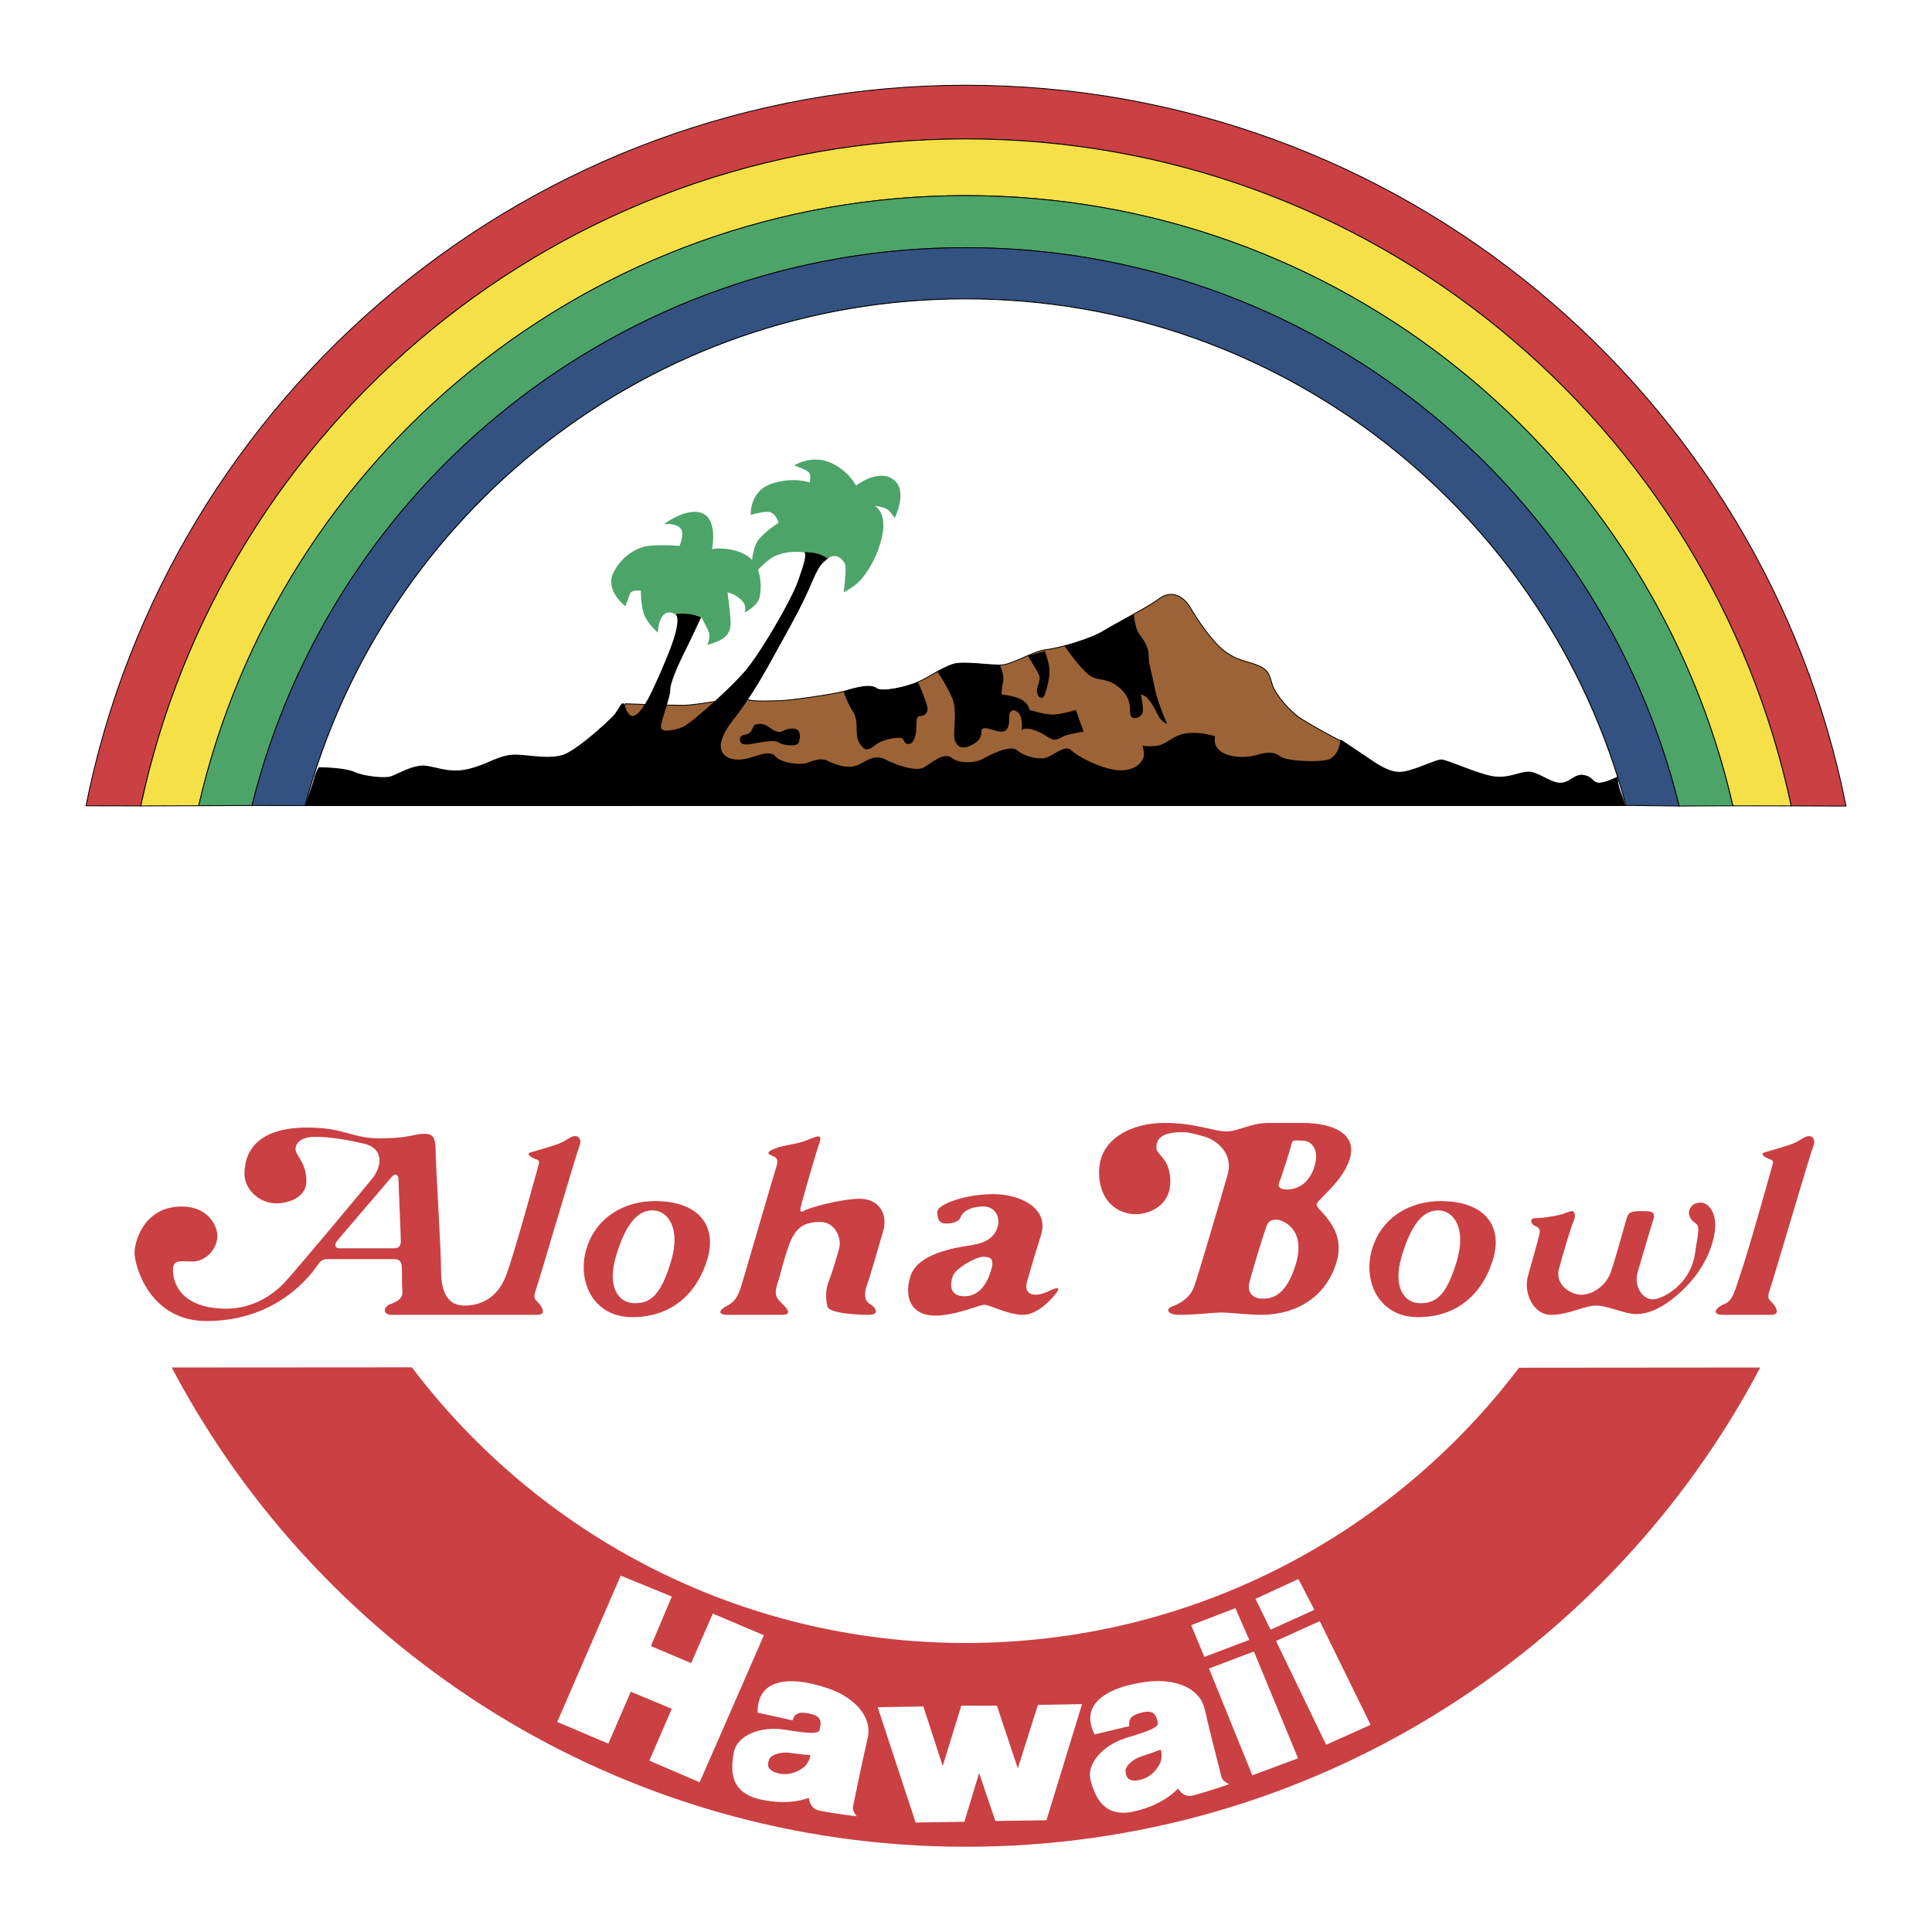 <?xml version="1.0" encoding="UTF-8"?> <svg xmlns="http://www.w3.org/2000/svg" width="2500" height="2500" viewBox="0 0 192.756 192.756"><g fill-rule="evenodd" clip-rule="evenodd"><path fill="#fff" d="M0 0h192.756v192.756H0V0z"></path><path d="M17.13 136.436c14.997 28.434 44.857 47.816 79.246 47.816 34.386 0 64.246-19.383 79.244-47.814l-24.068.021c-12.639 16.686-32.67 27.463-55.215 27.463-22.565 0-42.607-10.795-55.244-27.502l-23.963.016z" fill="#ca4043"></path><path d="M184.178 80.425c-8.174-41.013-44.379-71.921-87.802-71.921-43.415 0-79.611 30.895-87.797 71.892l5.469.012c8.095-38.024 41.881-66.547 82.329-66.547 40.445 0 74.232 28.521 82.33 66.546l5.471.018z" fill="#ca4043" stroke="#000" stroke-width=".084" stroke-miterlimit="2.613"></path><path d="M14.047 80.408c8.095-38.024 41.881-66.547 82.329-66.547 40.445 0 74.232 28.521 82.33 66.546l-5.82-.012c-8-34.87-39.229-60.879-76.532-60.879-37.3 0-68.526 26.005-76.528 60.871l-5.779.021z" fill="#f6e047" stroke="#000" stroke-width=".084" stroke-miterlimit="2.613"></path><path d="M172.885 80.396c-8-34.87-39.229-60.879-76.532-60.879-37.3 0-68.526 26.005-76.528 60.871l5.322-.021c7.901-31.96 36.775-55.656 71.183-55.656 34.428 0 63.315 23.723 71.198 55.711l5.357-.026z" fill="#4da469" stroke="#000" stroke-width=".084" stroke-miterlimit="2.613"></path><path d="M25.147 80.366C33.048 48.406 61.922 24.71 96.33 24.71c34.428 0 63.315 23.723 71.198 55.711l-5.311-.067c-7.775-29.101-34.324-50.535-65.885-50.535-31.563 0-58.121 21.443-65.89 50.554l-5.295-.007z" fill="#335282" stroke="#000" stroke-width=".084" stroke-miterlimit="2.613"></path><path d="M162.217 80.354c-7.775-29.101-34.324-50.535-65.885-50.535-31.563 0-58.121 21.443-65.89 50.554l131.775-.019z" fill="#fff" stroke="#000" stroke-width=".084" stroke-miterlimit="2.613"></path><path d="M62.39 70.215s4.017.155 5.715.155c1.7 0 5.561-.928 6.333-.618.772.309 2.625.154 3.397.154.772 0 5.253-.618 6.334-.926 1.081-.31 2.625-.772 3.243-.31.619.463 3.089-.154 4.172-.617 1.081-.464 2.779-1.699 3.861-1.854 1.081-.154 3.089.155 4.324.155 1.236 0 3.244-1.39 4.637-1.545 1.389-.154 4.477-1.081 5.715-1.853 1.232-.772 4.322-2.316 5.559-3.242 1.236-.927 2.471-.155 3.09.926s2.164 3.397 3.4 4.324c1.232.927 2.006.927 3.24 1.39 1.236.463 1.236 1.082 1.545 2.007.309.926 1.701 2.625 2.938 3.397 1.234.772 2.934 1.7 4.17 2.316 1.236.618 1.697 2.78 1.697 2.78s-24.25 1.698-32.9 1.698c-8.649 0-35.063-1.698-37.225-1.698-5.254.002-3.245-6.639-3.245-6.639z" fill="#9c6436" stroke="#000" stroke-width=".084" stroke-miterlimit="2.613"></path><path d="M82.625 55.7c-.772.617-.928.772-1.854 2.934-.927 2.162-2.627 5.096-3.553 6.795-.928 1.698-2.317 4.17-4.017 6.331-1.698 2.162-1.39 3.089-.926 3.553.462.463 1.389.618 2.47.309 1.081-.309 2.164-.773 2.626-.155.463.618 2.472.927 3.245.618.772-.308 1.389-.462 2.008-.154.617.308 1.853.772 2.781.463.925-.309 1.698-1.235 2.934-.617 1.236.617 3.089 1.235 3.861.772.772-.464 2.008-1.544 2.781-.926.772.617 2.316.462 2.934.154.619-.31 2.781-1.544 3.553-.927.773.618 2.008.927 2.781.773.771-.155 2.008-1.39 2.625-.773.617.618 3.246 2.008 4.943 2.008 1.699 0 2.316-1.081 2.316-1.544 0-.464-.152-.927-.152-.927s.617.154 1.545 0c.926-.154 1.543-1.082 2.934-1.236 1.389-.154 2.779.31 2.779.31s-.307.926.619 1.544c.926.618 2.471.618 3.551.309 1.082-.309 1.701-.309 2.318.154.619.464 3.709.618 4.789.31 1.08-.31 1.234-2.008 1.234-2.008l2.318 1.544c.926.618 2.316 1.698 3.551 1.698 1.236 0 3.553-1.235 4.172-1.235.617 0 3.861 1.544 5.406 1.699 1.545.154 2.625-.618 3.551-.464.928.154 2.008 1.082 2.938 1.082.926 0 1.389-.927 2.316-.772.926.154.926.772 1.545.772.615 0 1.852-.618 1.852-.618s0 .772.309 1.544.465 1.39.465 1.39H30.417s.772-2.162.928-2.78c.153-.618.462-1.081.462-1.081s2.472 0 3.553.463c1.081.464 2.937.618 3.553.464.617-.154 2.317-1.236 3.553-1.082s2.47.772 4.325.309c1.853-.464 2.779-1.236 4.17-1.39 1.39-.154 4.015.618 5.56-.154s4.017-3.089 4.634-3.707c.619-.618.932-1.917 1.236-.926.62 2.007 1.7.154 2.164-.618.462-.772 1.544-3.243 2.162-4.787.617-1.544 1.236-3.552.617-3.86 0 0 1.005-.154 1.622 0 .619.154 1.005.308 1.005.308s-.927 2.008-1.544 3.243c-.619 1.236-1.545 3.244-1.545 4.016s-.928 3.088-.928 3.706c0 .618 1.39.31 2.162 0 .772-.309 4.789-3.861 6.333-5.713 1.544-1.853 4.479-6.949 5.097-8.647.617-1.699 1.082-3.089.617-3.089 0 0 1.006-.154 1.467.077a21.9 21.9 0 0 1 1.005.538z"></path><path d="M106.203 64.441c1.424-.377 3.088-.965 3.918-1.483.66-.413 1.852-1.047 3.006-1.69 0 0 .082 1.381.545 1.999.594.791.928 1.39.928 2.162s.309 1.698.615 3.243c.312 1.544 1.238 3.552 1.238 3.552s-.463-.154-.773-.618c-.309-.462-.926-2.162-1.854-2.316 0 0 .309 1.391.156 1.854-.156.462-1.236.926-1.236-.155s-.309-1.853-1.393-2.625c-1.08-.772-1.949-.371-2.777-1.081-1.084-.928-2.373-2.842-2.373-2.842zM84.17 68.981c1.081-.31 2.625-.772 3.243-.31.619.463 3.089-.154 4.172-.617 0 0 .772 1.698.926 2.471.155.772-.464.926-.772.926s-.309.618-.309 1.081c0 .464-.155 1.7-.772 1.7s-.309-.618-.927-.618c-.617 0-1.698.154-2.47.772-.772.618-1.081.463-1.545-.31-.464-.772 0-2.161-.619-3.088-.618-.927-.927-2.007-.927-2.007zM93.515 67.011c.695-.386 1.39-.733 1.931-.811 1.081-.154 3.089.155 4.324.155 0 0 .465 1.082.311 1.699-.154.617-.154 1.234-.154 1.234s1.543.154 2.16.618c.619.464.619.926.619.926s1.545.464 2.316.464c.773 0 2.318-.464 2.318-.464l.771 2.163s-.928.154-1.545.308c-.619.155-1.08.618-1.545.464-.463-.154-.926-.618-1.852-.926-.928-.31-1.236 0-1.236 0s.152-1.236-.309-1.699c-.465-.463-.928-.31-.928.309 0 .618 0 1.544-.771 1.544-.773 0-2.01-.772-2.01 0s-.461 1.08-1.081 1.39c-.617.309-1.236.309-1.544-.464-.309-.772.308-2.934-.309-4.323a17.09 17.09 0 0 0-1.466-2.587z"></path><path d="M104.25 64.965s.465 1.235.465 2.007-.309 1.854-.465 2.316c-.154.464-.617.464-.773-.154-.154-.618.465-1.235.156-1.853-.311-.618-1.082-1.854-1.082-1.854l1.699-.462zM73.822 73.768c0 .345.153.618 1.081.464.925-.156 2.317-.464 2.781-.156.462.31 1.853.464 2.006 0 .155-.462.311-1.389-.617-1.389-.927 0-.927.462-1.544.309-.617-.154-.928-.772-1.7-.772s-.617.309-.925.772c-.31.463-1.082.153-1.082.772z"></path><path d="M67.333 61.259c-.617-.31-1.081-.154-1.39.462-.309.618-.309 1.39-.309 1.39s-1.081-.926-1.391-1.853c-.309-.927-.309-2.316-.309-2.316s-.925-.154-1.081.308c-.155.464-.464 1.236-.464 1.236s-2.008-1.544-1.236-3.243c.772-1.7 2.317-2.626 3.553-2.78 1.236-.154 3.09 0 3.09 0s.619-1.391 0-1.853c-.617-.463-1.545-.309-1.545-.309s1.545-1.235 3.089-1.235c2.472 0 1.7 3.706 1.7 3.706s1.854-.308 3.398.618c1.544.927 1.544 2.935 1.389 4.015-.153 1.082-1.544 1.7-1.544 1.7s.311-.618-.309-1.236c-.617-.618-1.39-.772-1.39-.772s.309 2.163.309 3.089-.464 1.39-1.081 1.698c-.619.31-1.236.464-1.236.464s.309-.772.155-1.236c-.155-.463-.772-1.544-.772-1.544s-.542-.232-1.236-.308c-.694-.079-1.39-.001-1.39-.001z" fill="#4da469"></path><path d="M80.153 55.082c-.463 0-1.389-.154-2.625.308-1.236.464-2.625 2.316-2.625 2.316s0-2.934.772-3.86c.772-.926 2.009-1.698 2.009-1.698s-.311-1.081-1.083-1.081-1.698.309-1.698.309-.156-2.316 2.008-3.088c2.162-.772 3.861-.154 3.861-.154s.153-.618 0-.927c-.155-.31-1.544-.772-1.544-.772s1.698-1.082 3.551-.31c1.855.772 2.627 2.316 2.627 2.316s2.162-1.698 3.706-.617c1.544 1.082.155 3.86.155 3.86s-.31-.463-.619-.772c-.308-.308-1.389-.462-1.389-.462s1.236.618.772 2.935c-.463 2.316-1.7 4.015-2.317 4.632-.619.617-1.544 1.081-1.544 1.081s.309-2.316.153-2.78c-.153-.463-.925-1.235-1.698-.617 0 0-.542-.31-1.081-.464-.541-.155-1.391-.155-1.391-.155z" fill="#4da469"></path><path fill="#fff" d="M61.926 157.203l5.098 2.086-2.084 4.941 4.015 1.698 2.163-4.94 5.096 2.16-6.409 14.672-5.02-2.162 2.239-5.174-4.092-1.699-2.24 5.174-5.098-2.162 6.332-14.594zM77.528 176.893c-1.081-.309-.966-.908-.772-1.389.155-.387 1.081-.773 2.086-.617 1.018.154 2.007.23 2.007.23s-.076.771-.695 1.234c-.618.465-1.546.852-2.626.542zm-1.7 2.627c3.014.693 4.867-.156 4.867-.156s.078.695.464 1.006c.386.309.772.309 1.62.463.85.152 2.703.385 2.703.385s-.462-.539-.386-.926c.077-.387.927-4.555 1.469-6.873.539-2.314-1.623-4.17-3.862-4.941-2.646-.912-4.789-1.004-6.025-.154s-1.081 2.549-1.081 2.549l3.475.771c.231-.771.772-.928 1.931-.617 1.158.309.85 1.08.772 1.545-.078.461-1.081.385-3.475 0-2.395-.387-4.789.539-5.098 2.316-.308 1.774-.386 3.936 2.626 4.632zM87.568 170.33l4.556-.076 1.931 5.943 1.853-6.021h3.553l2.086 6.254 2.008-6.332 4.402-.077-3.551 11.583-5.097.076-1.623-4.787-1.468 4.865-4.866.078-3.784-11.506zM118.846 162.146l4.404-1.699 1.389 3.164-4.479 1.701-1.314-3.166zM120.621 166.469l4.481-1.699 4.404 10.656-4.559 1.699-4.326-10.656zM125.258 159.52l4.283-1.979 1.592 3.07-4.362 1.983-1.513-3.074zM127.309 163.721l4.361-1.983 5.078 10.348-4.437 1.99-5.002-10.355zM113.594 177.607c-1.109.197-1.266-.393-1.303-.91-.033-.414.631-1.168 1.604-1.469.98-.305 1.904-.672 1.904-.672s.27.727-.084 1.414c-.35.688-1.016 1.442-2.121 1.637zm-.375 3.106c3.01-.695 4.303-2.271 4.303-2.271s.375.59.857.699.83-.061 1.662-.295c.83-.232 2.598-.838 2.598-.838s-.652-.281-.754-.662c-.1-.383-1.164-4.502-1.693-6.82-.531-2.32-3.285-3.037-5.639-2.75-2.779.34-4.744 1.197-5.482 2.502s.146 2.764.146 2.764l3.461-.828c-.129-.795.289-1.172 1.465-1.402 1.178-.23 1.238.6 1.371 1.049.135.451-.801.822-3.123 1.523-2.32.703-4.066 2.586-3.566 4.316.501 1.732 1.382 3.708 4.394 3.013z"></path><path d="M141.707 130.023c-1.623 0-2.781-1.621-1.854-4.709.926-3.09 2.084-4.557 3.629-4.557s2.857 1.777 1.855 5.098c-1.005 3.321-2.007 4.168-3.63 4.168zm-.23 1.391c3.938 0 6.486-2.395 7.49-5.791 1.006-3.398-.926-5.791-5.25-5.791-2.859 0-5.793 1.467-6.799 4.709-1.004 3.244.619 6.873 4.559 6.873zm10.964-4.092c.227-.834 1.082-3.783 1.158-4.248.078-.463-.076-.617-.463-.771s-.617-.771.078-.771 1.621-.154 2.316-.309c.695-.156 1.006-.387 1.314-.387.307 0 .385.541.152 1.004-.23.463-1.08 3.32-1.467 4.787s1.082 2.549 2.24 2.549 2.471-.928 2.936-2.24c.463-1.312 1.467-5.02 1.621-5.482s.387-.617 1.312-.617c.928 0 1.621-.078 1.314.85-.309.926-1.082 3.629-1.545 5.172-.465 1.545.539 2.781 1.467 2.781s3.807-1.404 4.246-4.633c.232-1.699.543-2.625.078-2.936-.463-.307-.693-.693-.693-1.08s.309-1.004 1.158-1.004c.848 0 1.467 1.004 1.467 2.238 0 1.236-.619 3.861-3.012 6.256-2.322 2.322-4.018 2.625-4.867 2.625-1.158 0-2.855-.85-4.014-.85s-2.703.926-4.482.926c-1.771 0-2.776-2.162-2.314-3.86zm24.252 3.86c.926 0 .539-.693.232-1.08-.309-.387-.695-.463-.387-1.312s4.016-13.514 4.4-14.516c.188-.484 0-.928-.461-.928-.465 0-.928.541-1.855.85-.926.309-2.006.619-2.549.771-.541.154 0 .465.309.619.311.154.621.076.465.617-.154.541-2.447 8.783-3.244 11.041-.463 1.314-.695 2.549-1.545 2.857-.848.309-1.391 1.08-.154 1.08l4.789.001zm-48.269-12.508c-.695 0-1.004-.232-.773-.771.232-.541 1.158-3.475 1.236-3.861.076-.385.541-.232 1.158-.232.619 0 1.699.695 1.082 2.625-.619 1.93-2.008 2.239-2.703 2.239zm-2.627 12.508c3.631 0 6.564-1.852 7.568-5.326s-2.162-5.174-2.006-5.715c.152-.541 2.625-2.238 3.318-4.555.695-2.316-1.389-3.553-4.785-3.553h-3.322c-1.775 0-3.014.85-4.248.85-1.236 0-3.012-.85-6.18-.85-3.166 0-6.486 1.545-6.486 4.865s2.24 4.246 3.631 4.246c1.389 0 3.473-.85 3.473-3.242 0-2.395-1.389-2.627-1.389-3.398s.387-1.545 2.547-1.545c.775 0 1.236.156 2.32.465 1.08.309 2.855 1.621 2.238 3.783s-2.936 10.037-3.322 11.119c-.385 1.08-1.311 1.697-2.162 2.006-.85.311-.385.85.619.85 1.777 0 3.396-.23 4.248-.23.848-.001 2.703.23 3.938.23zm.078-1.621c-.773 0-1.467-.541-1.236-1.545.232-1.002 1.545-5.248 1.699-5.635.182-.453.387-.695 1.004-.695.619 0 3.012.926 1.932 4.479-1.083 3.55-2.782 3.396-3.399 3.396zm-29.657-.231c-1.469 0-1.469-1.158-1.158-2.008.308-.85 2.395-1.932 3.01-1.932.852 0 1.16.232.773 1.467-.386 1.237-1.157 2.473-2.625 2.473zm.525 1.264c.712-.223 1.255-.416 1.481-.416.541 0 2.316 1.004 3.861 1.004 1.547 0 3.09-1.852 3.4-2.316.309-.463-.156-.385-.619-.152-.461.23-1.08.463-1.545.463-.463 0-1.158-.232-.85-1.314.311-1.08.541-1.93 1.391-4.633.852-2.701-2.084-4.092-4.789-4.092-2.703 0-5.559 1.004-5.559 1.775 0 .773.231 1.158.848 1.158.619 0 1.314-.154 1.469-.617.153-.463.848-1.08 2.316-1.08 1.004 0 1.699.926 1.391 2.008-.309 1.08-1.158 1.621-2.625 1.852-1.468.232-5.407.773-6.102 3.168-.696 2.393.387 3.859 2.471 3.859 1.207-.001 2.489-.363 3.461-.667zm-24.08.588c-1.236 0-.85-.539-.078-.926s1.081-1.08 1.312-1.775c.233-.695 3.322-11.352 3.553-12.047.233-.693.078-.926-.308-1.08s-.85-.309 0-.695c.85-.385 2.086-.463 3.011-.771.928-.309 2.009-1.004 1.623.076-.386 1.082-1.544 5.174-1.775 6.023-.233.85-.233 1.08.308.771.54-.307 3.707-1.158 5.484-1.158 1.775 0 2.856 1.391 2.316 3.244-.541 1.854-1.313 4.557-1.622 5.404-.309.85-.233 1.545.309 1.854s1.081 1.08-.155 1.08c-1.234 0-3.938-.154-4.092-.85-.155-.693-.231-1.543.155-2.547.387-1.004.695-2.086 1.004-3.166.308-1.08-.387-2.703-1.854-2.703s-2.472.387-3.167 2.395c-.694 2.008-.772 2.703-1.081 3.629-.308.926-.308 1.391.231 1.93.542.541 1.392 1.312.156 1.312h-5.33zm-9.345-1.159c-1.623 0-2.781-1.621-1.854-4.709.925-3.09 2.084-4.557 3.629-4.557 1.544 0 2.858 1.777 1.853 5.098-1.003 3.321-2.006 4.168-3.628 4.168zm-.234 1.391c3.939 0 6.489-2.395 7.492-5.791 1.003-3.398-.927-5.791-5.251-5.791-2.858 0-5.792 1.467-6.797 4.709-1.003 3.244.619 6.873 4.556 6.873zm-29.192-6.873c-.542 0-.542-.385-.233-.771.311-.387 5.022-5.867 5.408-6.332.386-.463.695-.23.695.311 0 .539.23 5.48.23 6.1 0 .617-.386.693-.694.693l-5.406-.001zm-1.081 1.082h6.487c.464 0 .694.154.772.617.078.463 0 1.932.078 2.549s-.311 1.004-1.159 1.312c-.85.309-.772 1.08.078 1.08h14.519c.928 0 .542-.693.231-1.08-.309-.387-.695-.463-.386-1.312.31-.85 4.017-13.514 4.402-14.516.187-.484 0-.928-.464-.928-.463 0-.925.541-1.853.85-.928.309-2.009.619-2.548.771-.542.154 0 .465.309.619.308.154.617.076.463.617-.155.541-2.395 8.803-3.245 11.041-.85 2.24-2.472 3.012-4.17 3.012-1.7 0-2.317-1.391-2.317-3.475s-.542-10.502-.542-11.891c0-1.391-.231-1.775-1.159-1.775-.925 0-1.544.463-4.403.463-2.856 0-3.473-1.08-7.259-1.08-5.715 0-6.256 3.164-6.256 4.631s1.391 2.936 3.244 2.936c.772 0 2.934-.387 2.934-2.24 0-1.852-1.081-2.549-1.081-3.166s.542-1.234 1.931-1.234c1.391 0 3.014.232 4.942.693 1.934.465 1.778 2.24.775 3.475-1.005 1.236-7.57 9.111-8.729 10.348s-3.167 2.625-5.792 2.625c-5.483 0-5.435-3.686-5.328-4.17.153-.695.617-.539 1.931-.539 1.312 0 2.472-1.236 2.472-2.549 0-.926-.85-2.934-3.553-2.934-3.708 0-4.711 3.396-4.711 4.633 0 1.234 1.467 6.795 7.182 6.795 7.415 0 10.737-5.098 11.123-5.637.388-.541.619-.541 1.082-.541z" fill="#ca4043"></path></g></svg> 